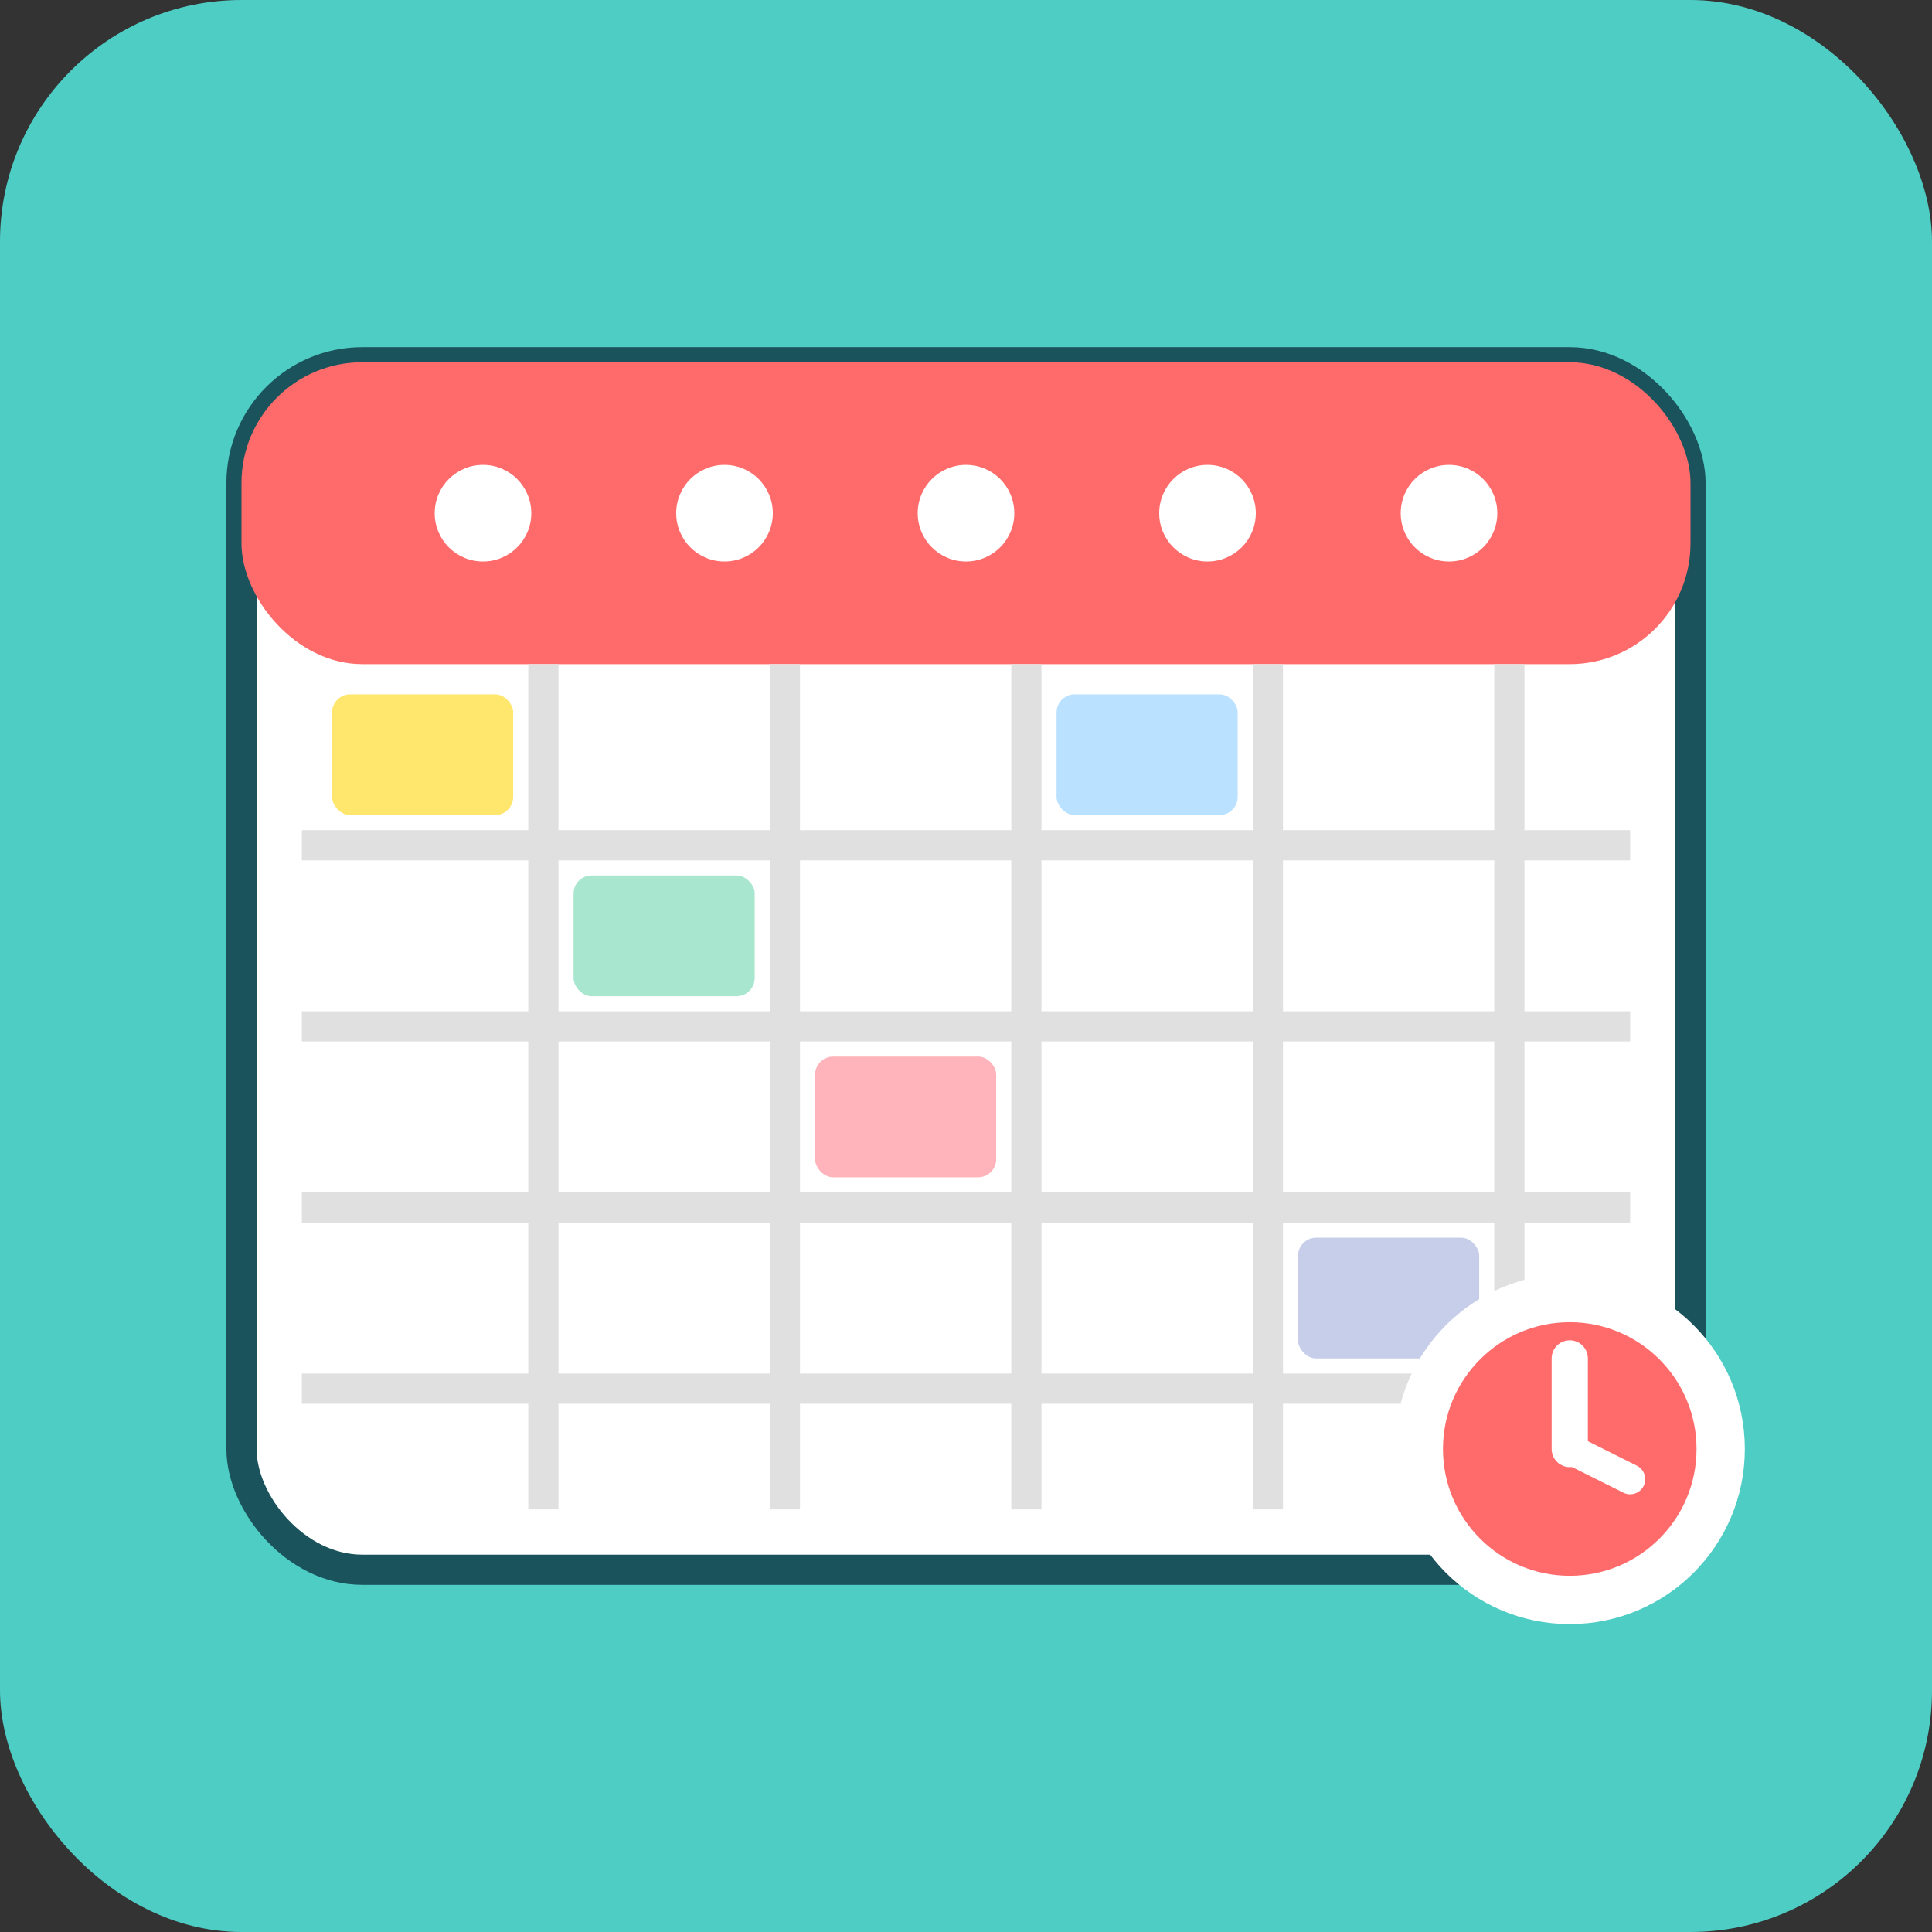 <svg viewBox="0 0 32 32" xmlns="http://www.w3.org/2000/svg">
  <rect x="0" y="0" width="32" height="32" fill="#333333" stroke="none"/>
  <!-- Tło ikony -->
  <rect width="32" height="32" rx="4" fill="#4ecdc4"/>
  
  <!-- Ramka kalendarza -->
  <rect x="4" y="6" width="24" height="20" rx="2" fill="#ffffff" stroke="#1a535c" stroke-width="0.5"/>
  
  <!-- Nagłówek kalendarza -->
  <rect x="4" y="6" width="24" height="5" rx="2" fill="#ff6b6b"/>
  
  <!-- Dziurki do segregatora/spirala -->
  <circle cx="8" cy="8.5" r="0.8" fill="#ffffff"/>
  <circle cx="12" cy="8.5" r="0.8" fill="#ffffff"/>
  <circle cx="16" cy="8.5" r="0.8" fill="#ffffff"/>
  <circle cx="20" cy="8.5" r="0.8" fill="#ffffff"/>
  <circle cx="24" cy="8.5" r="0.8" fill="#ffffff"/>
  
  <!-- Siatka kalendarza - linie poziome -->
  <line x1="5" y1="14" x2="27" y2="14" stroke="#e0e0e0" stroke-width="0.5"/>
  <line x1="5" y1="17" x2="27" y2="17" stroke="#e0e0e0" stroke-width="0.5"/>
  <line x1="5" y1="20" x2="27" y2="20" stroke="#e0e0e0" stroke-width="0.5"/>
  <line x1="5" y1="23" x2="27" y2="23" stroke="#e0e0e0" stroke-width="0.5"/>
  
  <!-- Siatka kalendarza - linie pionowe -->
  <line x1="9" y1="11" x2="9" y2="25" stroke="#e0e0e0" stroke-width="0.5"/>
  <line x1="13" y1="11" x2="13" y2="25" stroke="#e0e0e0" stroke-width="0.5"/>
  <line x1="17" y1="11" x2="17" y2="25" stroke="#e0e0e0" stroke-width="0.5"/>
  <line x1="21" y1="11" x2="21" y2="25" stroke="#e0e0e0" stroke-width="0.5"/>
  <line x1="25" y1="11" x2="25" y2="25" stroke="#e0e0e0" stroke-width="0.5"/>
  
  <!-- Wypełnione komórki reprezentujące zajęcia -->
  <!-- Poniedziałek - zajęcia plastyczne -->
  <rect x="5.5" y="11.5" width="3" height="2" fill="#ffe66d" rx="0.3"/>
  
  <!-- Wtorek - zajęcia muzyczne -->
  <rect x="9.5" y="14.5" width="3" height="2" fill="#a8e6cf" rx="0.3"/>
  
  <!-- Środa - zajęcia sportowe -->
  <rect x="13.5" y="17.5" width="3" height="2" fill="#ffb3ba" rx="0.3"/>
  
  <!-- Czwartek - język angielski -->
  <rect x="17.5" y="11.5" width="3" height="2" fill="#bae1ff" rx="0.3"/>
  
  <!-- Piątek - zajęcia w ogrodzie -->
  <rect x="21.5" y="20.5" width="3" height="2" fill="#c7ceea" rx="0.3"/>
  
  <!-- Mała ikona zegarka w prawym dolnym rogu -->
  <circle cx="26" cy="24" r="2.5" fill="#ff6b6b" stroke="#ffffff" stroke-width="0.8"/>
  <line x1="26" y1="22.5" x2="26" y2="24" stroke="#ffffff" stroke-width="0.6" stroke-linecap="round"/>
  <line x1="26" y1="24" x2="27" y2="24.5" stroke="#ffffff" stroke-width="0.5" stroke-linecap="round"/>
</svg>